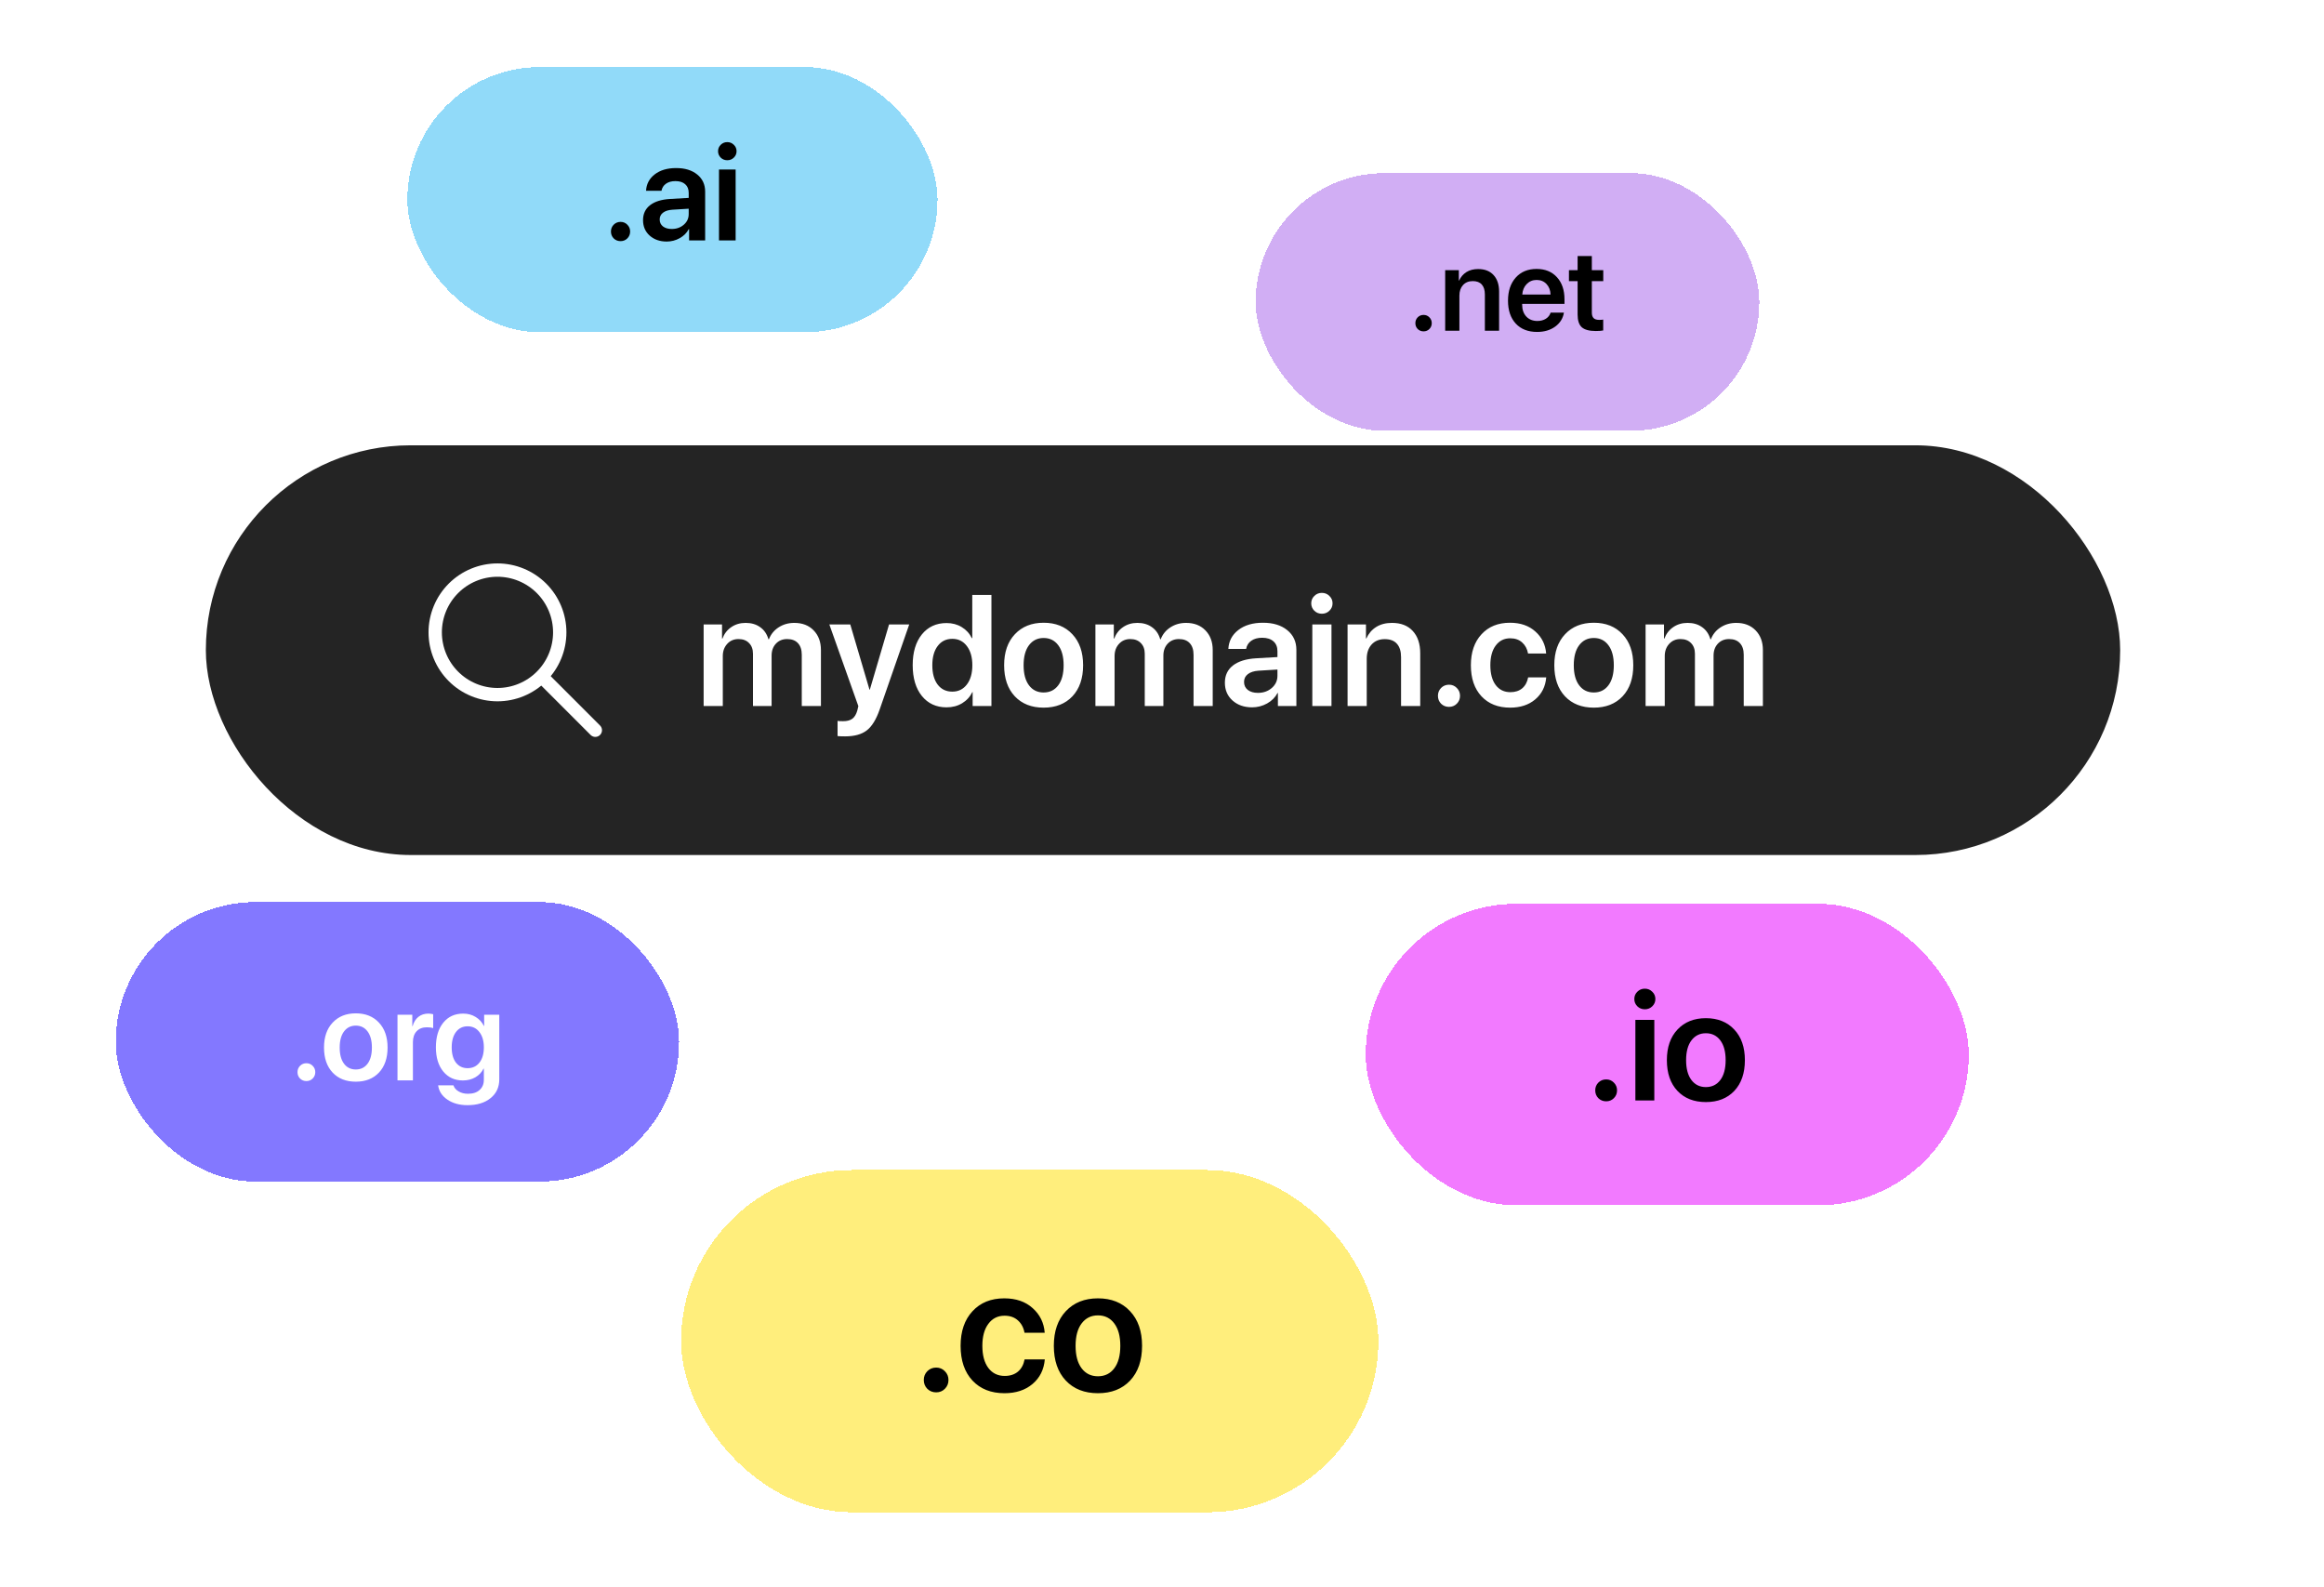 <svg width="312" height="213" viewBox="0 0 312 213" fill="none" xmlns="http://www.w3.org/2000/svg">
<g filter="url(#filter0_d_462_5366)">
<rect x="14" y="49.549" width="257" height="54.999" rx="27.5" fill="#242424"/>
<g clip-path="url(#clip0_462_5366)">
<path d="M44.791 74.659C44.791 75.757 45.008 76.844 45.428 77.859C45.848 78.873 46.464 79.794 47.24 80.57C48.016 81.347 48.938 81.962 49.952 82.382C50.966 82.803 52.053 83.019 53.151 83.019C54.248 83.019 55.336 82.803 56.35 82.382C57.364 81.962 58.285 81.347 59.062 80.57C59.838 79.794 60.454 78.873 60.874 77.859C61.294 76.844 61.51 75.757 61.51 74.659C61.51 73.562 61.294 72.475 60.874 71.461C60.454 70.446 59.838 69.525 59.062 68.749C58.285 67.972 57.364 67.357 56.35 66.937C55.336 66.516 54.248 66.3 53.151 66.3C52.053 66.3 50.966 66.516 49.952 66.937C48.938 67.357 48.016 67.972 47.24 68.749C46.464 69.525 45.848 70.446 45.428 71.461C45.008 72.475 44.791 73.562 44.791 74.659Z" stroke="white" stroke-width="1.791" stroke-linecap="round" stroke-linejoin="round"/>
<path d="M66.286 87.796L59.121 80.631" stroke="white" stroke-width="1.791" stroke-linecap="round" stroke-linejoin="round"/>
</g>
<path d="M80.828 84.548V73.595H83.298V75.496H83.35C83.591 74.849 83.987 74.336 84.538 73.957C85.089 73.578 85.733 73.388 86.47 73.388C87.242 73.388 87.893 73.581 88.423 73.967C88.961 74.346 89.329 74.887 89.529 75.589H89.591C89.853 74.914 90.287 74.38 90.893 73.988C91.506 73.588 92.209 73.388 93.001 73.388C94.083 73.388 94.947 73.722 95.595 74.391C96.249 75.059 96.576 75.941 96.576 77.036V84.548H94.003V77.666C94.003 76.991 93.831 76.471 93.487 76.106C93.149 75.741 92.667 75.558 92.04 75.558C91.42 75.558 90.917 75.765 90.531 76.178C90.146 76.592 89.953 77.126 89.953 77.78V84.548H87.452V77.532C87.452 76.926 87.276 76.447 86.925 76.096C86.581 75.737 86.109 75.558 85.509 75.558C84.889 75.558 84.383 75.775 83.99 76.209C83.598 76.636 83.401 77.181 83.401 77.842V84.548H80.828ZM99.821 88.62C99.263 88.62 98.925 88.606 98.808 88.578V86.543C98.925 86.57 99.174 86.584 99.552 86.584C100.083 86.584 100.496 86.474 100.792 86.253C101.089 86.033 101.309 85.671 101.454 85.168C101.454 85.161 101.478 85.062 101.526 84.869C101.581 84.676 101.605 84.573 101.598 84.559L97.703 73.595H100.513L103.097 82.358H103.138L105.721 73.595H108.429L104.471 84.982C104.003 86.339 103.424 87.283 102.735 87.814C102.046 88.351 101.075 88.62 99.821 88.62ZM113.44 84.724C112.056 84.724 110.95 84.214 110.123 83.195C109.304 82.175 108.894 80.797 108.894 79.061C108.894 77.332 109.304 75.958 110.123 74.938C110.95 73.919 112.056 73.409 113.44 73.409C114.212 73.409 114.894 73.592 115.486 73.957C116.086 74.322 116.533 74.814 116.83 75.434H116.892V69.637H119.465V84.548H116.943V82.678H116.902C116.599 83.305 116.141 83.804 115.528 84.176C114.921 84.541 114.226 84.724 113.44 84.724ZM114.215 75.527C113.389 75.527 112.734 75.848 112.252 76.488C111.77 77.122 111.529 77.983 111.529 79.072C111.529 80.167 111.766 81.032 112.242 81.665C112.724 82.299 113.382 82.616 114.215 82.616C115.028 82.616 115.679 82.296 116.168 81.655C116.657 81.014 116.902 80.153 116.902 79.072C116.902 77.997 116.657 77.139 116.168 76.499C115.679 75.851 115.028 75.527 114.215 75.527ZM130.335 83.246C129.378 84.259 128.089 84.765 126.471 84.765C124.852 84.765 123.564 84.259 122.606 83.246C121.648 82.227 121.17 80.835 121.17 79.072C121.17 77.315 121.652 75.927 122.616 74.907C123.581 73.881 124.865 73.368 126.471 73.368C128.083 73.368 129.367 73.881 130.325 74.907C131.289 75.927 131.772 77.315 131.772 79.072C131.772 80.835 131.293 82.227 130.335 83.246ZM124.507 81.769C124.989 82.409 125.644 82.73 126.471 82.73C127.297 82.73 127.952 82.409 128.434 81.769C128.916 81.128 129.157 80.229 129.157 79.072C129.157 77.921 128.916 77.026 128.434 76.385C127.952 75.737 127.297 75.414 126.471 75.414C125.651 75.414 124.996 75.737 124.507 76.385C124.025 77.026 123.784 77.921 123.784 79.072C123.784 80.229 124.025 81.128 124.507 81.769ZM133.425 84.548V73.595H135.895V75.496H135.946C136.187 74.849 136.583 74.336 137.135 73.957C137.686 73.578 138.33 73.388 139.067 73.388C139.838 73.388 140.489 73.581 141.02 73.967C141.557 74.346 141.926 74.887 142.126 75.589H142.188C142.449 74.914 142.883 74.38 143.49 73.988C144.103 73.588 144.805 73.388 145.598 73.388C146.679 73.388 147.544 73.722 148.191 74.391C148.846 75.059 149.173 75.941 149.173 77.036V84.548H146.6V77.666C146.6 76.991 146.428 76.471 146.083 76.106C145.746 75.741 145.263 75.558 144.637 75.558C144.017 75.558 143.514 75.765 143.128 76.178C142.742 76.592 142.549 77.126 142.549 77.78V84.548H140.049V77.532C140.049 76.926 139.873 76.447 139.522 76.096C139.177 75.737 138.705 75.558 138.106 75.558C137.486 75.558 136.98 75.775 136.587 76.209C136.194 76.636 135.998 77.181 135.998 77.842V84.548H133.425ZM155.239 82.781C155.976 82.781 156.596 82.564 157.099 82.13C157.608 81.689 157.863 81.142 157.863 80.487V79.65L155.332 79.805C154.712 79.847 154.229 80.002 153.885 80.27C153.547 80.532 153.379 80.88 153.379 81.314C153.379 81.762 153.547 82.12 153.885 82.389C154.229 82.65 154.681 82.781 155.239 82.781ZM154.464 84.724C153.396 84.724 152.517 84.418 151.829 83.804C151.147 83.191 150.806 82.396 150.806 81.417C150.806 80.446 151.164 79.678 151.88 79.113C152.604 78.548 153.633 78.224 154.97 78.142L157.863 77.976V77.191C157.863 76.619 157.681 76.175 157.316 75.858C156.957 75.541 156.458 75.383 155.817 75.383C155.218 75.383 154.729 75.517 154.35 75.786C153.971 76.054 153.74 76.419 153.658 76.881H151.271C151.326 75.841 151.77 74.997 152.604 74.349C153.444 73.695 154.55 73.368 155.921 73.368C157.278 73.368 158.363 73.698 159.176 74.36C159.995 75.021 160.405 75.903 160.405 77.005V84.548H157.925V82.802H157.874C157.564 83.388 157.095 83.856 156.468 84.207C155.841 84.552 155.173 84.724 154.464 84.724ZM162.544 84.548V73.595H165.117V84.548H162.544ZM164.838 71.756C164.563 72.024 164.225 72.159 163.825 72.159C163.426 72.159 163.088 72.024 162.813 71.756C162.537 71.48 162.399 71.15 162.399 70.764C162.399 70.371 162.537 70.04 162.813 69.772C163.088 69.496 163.426 69.358 163.825 69.358C164.225 69.358 164.563 69.496 164.838 69.772C165.121 70.04 165.262 70.371 165.262 70.764C165.262 71.15 165.121 71.48 164.838 71.756ZM167.277 84.548V73.595H169.746V75.476H169.798C170.101 74.814 170.542 74.301 171.121 73.936C171.706 73.571 172.412 73.388 173.239 73.388C174.438 73.388 175.368 73.75 176.029 74.473C176.697 75.197 177.031 76.196 177.031 77.47V84.548H174.458V77.987C174.458 77.201 174.272 76.602 173.9 76.189C173.535 75.775 172.991 75.569 172.268 75.569C171.531 75.569 170.942 75.81 170.501 76.292C170.067 76.774 169.85 77.412 169.85 78.204V84.548H167.277ZM180.896 84.662C180.476 84.662 180.121 84.521 179.832 84.238C179.549 83.949 179.408 83.594 179.408 83.174C179.408 82.761 179.549 82.409 179.832 82.12C180.121 81.831 180.476 81.686 180.896 81.686C181.309 81.686 181.657 81.831 181.94 82.12C182.229 82.409 182.374 82.761 182.374 83.174C182.374 83.594 182.229 83.949 181.94 84.238C181.657 84.521 181.309 84.662 180.896 84.662ZM193.937 77.501H191.508C191.398 76.888 191.136 76.395 190.723 76.023C190.31 75.644 189.772 75.455 189.111 75.455C188.298 75.455 187.651 75.779 187.168 76.426C186.686 77.067 186.445 77.949 186.445 79.072C186.445 80.208 186.686 81.097 187.168 81.738C187.651 82.371 188.305 82.688 189.132 82.688C189.779 82.688 190.31 82.516 190.723 82.172C191.136 81.82 191.402 81.331 191.519 80.704H193.947C193.844 81.931 193.351 82.916 192.469 83.66C191.595 84.397 190.472 84.765 189.101 84.765C187.489 84.765 186.207 84.259 185.257 83.246C184.306 82.227 183.831 80.835 183.831 79.072C183.831 77.329 184.306 75.944 185.257 74.918C186.207 73.884 187.482 73.368 189.08 73.368C190.485 73.368 191.622 73.76 192.49 74.546C193.365 75.324 193.847 76.309 193.937 77.501ZM204.198 83.246C203.24 84.259 201.952 84.765 200.333 84.765C198.714 84.765 197.426 84.259 196.468 83.246C195.511 82.227 195.032 80.835 195.032 79.072C195.032 77.315 195.514 75.927 196.479 74.907C197.443 73.881 198.728 73.368 200.333 73.368C201.945 73.368 203.23 73.881 204.187 74.907C205.152 75.927 205.634 77.315 205.634 79.072C205.634 80.835 205.155 82.227 204.198 83.246ZM198.37 81.769C198.852 82.409 199.506 82.73 200.333 82.73C201.16 82.73 201.814 82.409 202.296 81.769C202.779 81.128 203.02 80.229 203.02 79.072C203.02 77.921 202.779 77.026 202.296 76.385C201.814 75.737 201.16 75.414 200.333 75.414C199.513 75.414 198.859 75.737 198.37 76.385C197.887 77.026 197.646 77.921 197.646 79.072C197.646 80.229 197.887 81.128 198.37 81.769ZM207.287 84.548V73.595H209.757V75.496H209.809C210.05 74.849 210.446 74.336 210.997 73.957C211.548 73.578 212.192 73.388 212.929 73.388C213.701 73.388 214.352 73.581 214.882 73.967C215.42 74.346 215.788 74.887 215.988 75.589H216.05C216.312 74.914 216.746 74.38 217.352 73.988C217.965 73.588 218.668 73.388 219.46 73.388C220.542 73.388 221.406 73.722 222.054 74.391C222.708 75.059 223.035 75.941 223.035 77.036V84.548H220.462V77.666C220.462 76.991 220.29 76.471 219.946 76.106C219.608 75.741 219.126 75.558 218.499 75.558C217.879 75.558 217.376 75.765 216.99 76.178C216.605 76.592 216.412 77.126 216.412 77.78V84.548H213.911V77.532C213.911 76.926 213.735 76.447 213.384 76.096C213.04 75.737 212.568 75.558 211.968 75.558C211.348 75.558 210.842 75.775 210.449 76.209C210.057 76.636 209.86 77.181 209.86 77.842V84.548H207.287Z" fill="white"/>
</g>
<g filter="url(#filter1_d_462_5366)">
<rect x="91.44" y="154.053" width="93.609" height="45.947" rx="22.974" fill="#FFEE7C" shape-rendering="crispEdges"/>
<path d="M125.683 183.9C125.213 183.9 124.817 183.742 124.494 183.427C124.178 183.103 124.02 182.707 124.02 182.237C124.02 181.775 124.178 181.383 124.494 181.06C124.817 180.736 125.213 180.575 125.683 180.575C126.145 180.575 126.533 180.736 126.849 181.06C127.172 181.383 127.334 181.775 127.334 182.237C127.334 182.707 127.172 183.103 126.849 183.427C126.533 183.742 126.145 183.9 125.683 183.9ZM140.254 175.898H137.541C137.418 175.213 137.125 174.663 136.663 174.247C136.201 173.824 135.601 173.612 134.862 173.612C133.954 173.612 133.23 173.974 132.691 174.698C132.153 175.414 131.883 176.399 131.883 177.653C131.883 178.924 132.153 179.917 132.691 180.632C133.23 181.341 133.961 181.695 134.885 181.695C135.609 181.695 136.201 181.502 136.663 181.117C137.125 180.725 137.421 180.178 137.552 179.478H140.266C140.15 180.848 139.6 181.949 138.615 182.78C137.637 183.604 136.382 184.015 134.851 184.015C133.049 184.015 131.618 183.45 130.555 182.318C129.493 181.179 128.962 179.624 128.962 177.653C128.962 175.706 129.493 174.159 130.555 173.012C131.618 171.857 133.042 171.28 134.827 171.28C136.398 171.28 137.668 171.719 138.638 172.596C139.615 173.466 140.154 174.567 140.254 175.898ZM151.719 182.318C150.65 183.45 149.21 184.015 147.401 184.015C145.592 184.015 144.153 183.45 143.083 182.318C142.013 181.179 141.478 179.624 141.478 177.653C141.478 175.691 142.017 174.14 143.094 173C144.172 171.853 145.608 171.28 147.401 171.28C149.202 171.28 150.638 171.853 151.708 173C152.786 174.14 153.324 175.691 153.324 177.653C153.324 179.624 152.789 181.179 151.719 182.318ZM145.207 180.667C145.746 181.383 146.478 181.741 147.401 181.741C148.325 181.741 149.056 181.383 149.595 180.667C150.134 179.951 150.403 178.947 150.403 177.653C150.403 176.368 150.134 175.367 149.595 174.651C149.056 173.928 148.325 173.566 147.401 173.566C146.485 173.566 145.754 173.928 145.207 174.651C144.669 175.367 144.399 176.368 144.399 177.653C144.399 178.947 144.669 179.951 145.207 180.667Z" fill="black"/>
</g>
<g filter="url(#filter2_d_462_5366)">
<rect x="183.348" y="118.315" width="80.964" height="40.476" rx="20.238" fill="#F27AFF" shape-rendering="crispEdges"/>
<path d="M215.632 144.831C215.216 144.831 214.866 144.692 214.58 144.412C214.301 144.127 214.162 143.776 214.162 143.361C214.162 142.953 214.301 142.605 214.58 142.32C214.866 142.034 215.216 141.891 215.632 141.891C216.04 141.891 216.384 142.034 216.663 142.32C216.949 142.605 217.092 142.953 217.092 143.361C217.092 143.776 216.949 144.127 216.663 144.412C216.384 144.692 216.04 144.831 215.632 144.831ZM219.552 144.719V133.897H222.094V144.719H219.552ZM221.818 132.08C221.546 132.345 221.213 132.478 220.818 132.478C220.423 132.478 220.09 132.345 219.817 132.08C219.545 131.808 219.409 131.481 219.409 131.1C219.409 130.712 219.545 130.385 219.817 130.12C220.09 129.847 220.423 129.711 220.818 129.711C221.213 129.711 221.546 129.847 221.818 130.12C222.097 130.385 222.237 130.712 222.237 131.1C222.237 131.481 222.097 131.808 221.818 132.08ZM232.834 143.432C231.888 144.433 230.615 144.933 229.016 144.933C227.416 144.933 226.144 144.433 225.198 143.432C224.252 142.425 223.779 141.05 223.779 139.308C223.779 137.572 224.255 136.201 225.208 135.194C226.161 134.179 227.43 133.672 229.016 133.672C230.609 133.672 231.878 134.179 232.824 135.194C233.777 136.201 234.253 137.572 234.253 139.308C234.253 141.05 233.78 142.425 232.834 143.432ZM227.076 141.972C227.553 142.605 228.199 142.922 229.016 142.922C229.833 142.922 230.479 142.605 230.956 141.972C231.432 141.34 231.67 140.451 231.67 139.308C231.67 138.171 231.432 137.286 230.956 136.653C230.479 136.014 229.833 135.694 229.016 135.694C228.206 135.694 227.559 136.014 227.076 136.653C226.6 137.286 226.362 138.171 226.362 139.308C226.362 140.451 226.6 141.34 227.076 141.972Z" fill="black"/>
</g>
<g filter="url(#filter3_d_462_5366)">
<rect x="54.69" y="6" width="71.177" height="35.584" rx="17.792" fill="#91DAF9" shape-rendering="crispEdges"/>
<path d="M83.313 29.365C82.948 29.365 82.64 29.243 82.389 28.997C82.144 28.746 82.021 28.438 82.021 28.073C82.021 27.714 82.144 27.409 82.389 27.157C82.64 26.906 82.948 26.78 83.313 26.78C83.672 26.78 83.975 26.906 84.22 27.157C84.471 27.409 84.597 27.714 84.597 28.073C84.597 28.438 84.471 28.746 84.22 28.997C83.975 29.243 83.672 29.365 83.313 29.365ZM90.179 27.732C90.82 27.732 91.358 27.543 91.795 27.166C92.238 26.784 92.459 26.308 92.459 25.739V25.012L90.26 25.147C89.722 25.183 89.303 25.317 89.004 25.551C88.71 25.778 88.564 26.08 88.564 26.457C88.564 26.846 88.71 27.157 89.004 27.391C89.303 27.618 89.695 27.732 90.179 27.732ZM89.506 29.419C88.579 29.419 87.816 29.153 87.218 28.62C86.625 28.088 86.329 27.397 86.329 26.547C86.329 25.703 86.64 25.036 87.263 24.546C87.891 24.055 88.785 23.774 89.946 23.702L92.459 23.558V22.876C92.459 22.38 92.3 21.994 91.983 21.718C91.672 21.443 91.238 21.306 90.682 21.306C90.161 21.306 89.737 21.422 89.407 21.656C89.078 21.889 88.878 22.206 88.806 22.607H86.733C86.781 21.704 87.167 20.971 87.891 20.408C88.621 19.84 89.581 19.555 90.772 19.555C91.951 19.555 92.893 19.843 93.599 20.417C94.311 20.991 94.667 21.757 94.667 22.715V29.267H92.513V27.75H92.468C92.199 28.258 91.792 28.665 91.247 28.97C90.703 29.27 90.123 29.419 89.506 29.419ZM96.525 29.267V19.753H98.76V29.267H96.525ZM98.517 18.155C98.278 18.389 97.985 18.505 97.638 18.505C97.291 18.505 96.998 18.389 96.758 18.155C96.519 17.916 96.399 17.629 96.399 17.294C96.399 16.953 96.519 16.666 96.758 16.432C96.998 16.193 97.291 16.073 97.638 16.073C97.985 16.073 98.278 16.193 98.517 16.432C98.763 16.666 98.885 16.953 98.885 17.294C98.885 17.629 98.763 17.916 98.517 18.155Z" fill="black"/>
</g>
<g filter="url(#filter4_d_462_5366)">
<rect x="168.573" y="20.233" width="67.618" height="34.59" rx="17.295" fill="#D1AEF4" shape-rendering="crispEdges"/>
<path d="M191.119 41.476C190.807 41.476 190.544 41.371 190.329 41.162C190.12 40.947 190.015 40.684 190.015 40.372C190.015 40.065 190.12 39.804 190.329 39.59C190.544 39.375 190.807 39.268 191.119 39.268C191.426 39.268 191.684 39.375 191.893 39.59C192.108 39.804 192.215 40.065 192.215 40.372C192.215 40.684 192.108 40.947 191.893 41.162C191.684 41.371 191.426 41.476 191.119 41.476ZM194.017 41.392V33.264H195.85V34.66H195.888C196.113 34.169 196.44 33.788 196.869 33.517C197.304 33.247 197.828 33.111 198.441 33.111C199.331 33.111 200.021 33.38 200.511 33.916C201.007 34.453 201.255 35.194 201.255 36.14V41.392H199.346V36.523C199.346 35.94 199.208 35.496 198.932 35.189C198.661 34.882 198.257 34.729 197.72 34.729C197.173 34.729 196.736 34.908 196.409 35.266C196.087 35.623 195.926 36.096 195.926 36.684V41.392H194.017ZM206.292 34.575C205.761 34.575 205.316 34.76 204.958 35.128C204.605 35.49 204.409 35.958 204.368 36.531H208.163C208.143 35.953 207.961 35.483 207.619 35.12C207.276 34.757 206.834 34.575 206.292 34.575ZM208.171 38.961H209.957C209.834 39.733 209.443 40.359 208.784 40.84C208.125 41.315 207.317 41.553 206.361 41.553C205.145 41.553 204.189 41.179 203.494 40.433C202.799 39.682 202.451 38.657 202.451 37.359C202.451 36.071 202.796 35.038 203.486 34.261C204.181 33.484 205.114 33.096 206.285 33.096C207.435 33.096 208.347 33.466 209.022 34.208C209.696 34.944 210.034 35.93 210.034 37.167V37.788H204.352V37.903C204.352 38.557 204.536 39.084 204.905 39.483C205.278 39.881 205.776 40.081 206.4 40.081C206.839 40.081 207.217 39.981 207.534 39.782C207.856 39.577 208.068 39.304 208.171 38.961ZM211.797 31.363H213.706V33.264H215.24V34.736H213.706V38.961C213.706 39.293 213.786 39.539 213.944 39.697C214.103 39.856 214.35 39.935 214.688 39.935C214.913 39.935 215.094 39.922 215.232 39.897V41.353C215.002 41.404 214.672 41.43 214.243 41.43C213.364 41.43 212.735 41.261 212.357 40.924C211.984 40.587 211.797 40.022 211.797 39.23V34.736H210.632V33.264H211.797V31.363Z" fill="black"/>
</g>
<g filter="url(#filter5_d_462_5366)">
<rect x="15.543" y="118.087" width="75.626" height="37.523" rx="18.762" fill="#8378FF" shape-rendering="crispEdges"/>
<path d="M41.137 142.114C40.799 142.114 40.514 142 40.281 141.773C40.053 141.54 39.94 141.255 39.94 140.916C39.94 140.584 40.053 140.301 40.281 140.068C40.514 139.835 40.799 139.719 41.137 139.719C41.47 139.719 41.75 139.835 41.977 140.068C42.21 140.301 42.327 140.584 42.327 140.916C42.327 141.255 42.21 141.54 41.977 141.773C41.75 142 41.47 142.114 41.137 142.114ZM50.877 140.974C50.106 141.79 49.069 142.197 47.766 142.197C46.463 142.197 45.426 141.79 44.655 140.974C43.885 140.154 43.499 139.034 43.499 137.614C43.499 136.2 43.888 135.083 44.664 134.263C45.44 133.436 46.474 133.023 47.766 133.023C49.063 133.023 50.098 133.436 50.868 134.263C51.645 135.083 52.033 136.2 52.033 137.614C52.033 139.034 51.647 140.154 50.877 140.974ZM46.186 139.785C46.574 140.301 47.101 140.559 47.766 140.559C48.431 140.559 48.958 140.301 49.346 139.785C49.734 139.269 49.928 138.546 49.928 137.614C49.928 136.688 49.734 135.968 49.346 135.452C48.958 134.931 48.431 134.67 47.766 134.67C47.106 134.67 46.58 134.931 46.186 135.452C45.798 135.968 45.604 136.688 45.604 137.614C45.604 138.546 45.798 139.269 46.186 139.785ZM53.364 142.022V133.206H55.351V134.745H55.393C55.543 134.207 55.8 133.791 56.166 133.497C56.538 133.203 56.984 133.057 57.505 133.057C57.688 133.057 57.905 133.084 58.154 133.14V135.011C57.949 134.933 57.669 134.895 57.314 134.895C56.726 134.895 56.266 135.072 55.934 135.427C55.601 135.782 55.434 136.27 55.434 136.891V142.022H53.364ZM62.779 140.384C63.444 140.384 63.974 140.134 64.367 139.635C64.761 139.131 64.958 138.449 64.958 137.589C64.958 136.73 64.758 136.045 64.359 135.535C63.965 135.019 63.438 134.762 62.779 134.762C62.124 134.762 61.603 135.017 61.215 135.527C60.832 136.037 60.641 136.724 60.641 137.589C60.641 138.46 60.832 139.145 61.215 139.644C61.603 140.137 62.124 140.384 62.779 140.384ZM62.77 145.349C61.689 145.349 60.785 145.1 60.059 144.601C59.338 144.107 58.925 143.47 58.82 142.688H60.874C60.985 143.026 61.218 143.298 61.573 143.503C61.927 143.714 62.349 143.819 62.837 143.819C63.502 143.819 64.021 143.647 64.392 143.303C64.769 142.965 64.958 142.51 64.958 141.939V140.451H64.908C64.675 140.933 64.312 141.318 63.818 141.607C63.33 141.889 62.773 142.031 62.146 142.031C61.049 142.031 60.17 141.632 59.51 140.833C58.85 140.029 58.52 138.945 58.52 137.581C58.52 136.189 58.85 135.089 59.51 134.279C60.17 133.464 61.062 133.057 62.188 133.057C62.809 133.057 63.364 133.206 63.852 133.506C64.339 133.8 64.711 134.204 64.966 134.72H64.999V133.206H67.029V141.881C67.029 142.935 66.641 143.775 65.864 144.401C65.088 145.033 64.057 145.349 62.77 145.349Z" fill="white"/>
</g>
<defs>
<filter id="filter0_d_462_5366" x="0.364" y="32.503" width="311.545" height="109.545" filterUnits="userSpaceOnUse" color-interpolation-filters="sRGB">
<feFlood flood-opacity="0" result="BackgroundImageFix"/>
<feColorMatrix in="SourceAlpha" type="matrix" values="0 0 0 0 0 0 0 0 0 0 0 0 0 0 0 0 0 0 127 0" result="hardAlpha"/>
<feOffset dx="13.636" dy="10.227"/>
<feGaussianBlur stdDeviation="13.636"/>
<feColorMatrix type="matrix" values="0 0 0 0 0.121 0 0 0 0 0.121 0 0 0 0 0.121 0 0 0 0.25 0"/>
<feBlend mode="normal" in2="BackgroundImageFix" result="effect1_dropShadow_462_5366"/>
<feBlend mode="normal" in="SourceGraphic" in2="effect1_dropShadow_462_5366" result="shape"/>
</filter>
<filter id="filter1_d_462_5366" x="82.427" y="148.043" width="111.637" height="63.975" filterUnits="userSpaceOnUse" color-interpolation-filters="sRGB">
<feFlood flood-opacity="0" result="BackgroundImageFix"/>
<feColorMatrix in="SourceAlpha" type="matrix" values="0 0 0 0 0 0 0 0 0 0 0 0 0 0 0 0 0 0 127 0" result="hardAlpha"/>
<feOffset dy="3.005"/>
<feGaussianBlur stdDeviation="4.507"/>
<feComposite in2="hardAlpha" operator="out"/>
<feColorMatrix type="matrix" values="0 0 0 0 0.4 0 0 0 0 0.383 0 0 0 0 0.383 0 0 0 0.08 0"/>
<feBlend mode="normal" in2="BackgroundImageFix" result="effect1_dropShadow_462_5366"/>
<feBlend mode="normal" in="SourceGraphic" in2="effect1_dropShadow_462_5366" result="shape"/>
</filter>
<filter id="filter2_d_462_5366" x="174.334" y="112.306" width="98.992" height="58.504" filterUnits="userSpaceOnUse" color-interpolation-filters="sRGB">
<feFlood flood-opacity="0" result="BackgroundImageFix"/>
<feColorMatrix in="SourceAlpha" type="matrix" values="0 0 0 0 0 0 0 0 0 0 0 0 0 0 0 0 0 0 127 0" result="hardAlpha"/>
<feOffset dy="3.005"/>
<feGaussianBlur stdDeviation="4.507"/>
<feComposite in2="hardAlpha" operator="out"/>
<feColorMatrix type="matrix" values="0 0 0 0 0.4 0 0 0 0 0.383 0 0 0 0 0.383 0 0 0 0.18 0"/>
<feBlend mode="normal" in2="BackgroundImageFix" result="effect1_dropShadow_462_5366"/>
<feBlend mode="normal" in="SourceGraphic" in2="effect1_dropShadow_462_5366" result="shape"/>
</filter>
<filter id="filter3_d_462_5366" x="45.676" y="-0.009" width="89.205" height="53.611" filterUnits="userSpaceOnUse" color-interpolation-filters="sRGB">
<feFlood flood-opacity="0" result="BackgroundImageFix"/>
<feColorMatrix in="SourceAlpha" type="matrix" values="0 0 0 0 0 0 0 0 0 0 0 0 0 0 0 0 0 0 127 0" result="hardAlpha"/>
<feOffset dy="3.005"/>
<feGaussianBlur stdDeviation="4.507"/>
<feComposite in2="hardAlpha" operator="out"/>
<feColorMatrix type="matrix" values="0 0 0 0 0.4 0 0 0 0 0.383 0 0 0 0 0.383 0 0 0 0.18 0"/>
<feBlend mode="normal" in2="BackgroundImageFix" result="effect1_dropShadow_462_5366"/>
<feBlend mode="normal" in="SourceGraphic" in2="effect1_dropShadow_462_5366" result="shape"/>
</filter>
<filter id="filter4_d_462_5366" x="159.559" y="14.224" width="85.646" height="52.618" filterUnits="userSpaceOnUse" color-interpolation-filters="sRGB">
<feFlood flood-opacity="0" result="BackgroundImageFix"/>
<feColorMatrix in="SourceAlpha" type="matrix" values="0 0 0 0 0 0 0 0 0 0 0 0 0 0 0 0 0 0 127 0" result="hardAlpha"/>
<feOffset dy="3.005"/>
<feGaussianBlur stdDeviation="4.507"/>
<feComposite in2="hardAlpha" operator="out"/>
<feColorMatrix type="matrix" values="0 0 0 0 0.4 0 0 0 0 0.383 0 0 0 0 0.383 0 0 0 0.18 0"/>
<feBlend mode="normal" in2="BackgroundImageFix" result="effect1_dropShadow_462_5366"/>
<feBlend mode="normal" in="SourceGraphic" in2="effect1_dropShadow_462_5366" result="shape"/>
</filter>
<filter id="filter5_d_462_5366" x="6.529" y="112.078" width="93.653" height="55.551" filterUnits="userSpaceOnUse" color-interpolation-filters="sRGB">
<feFlood flood-opacity="0" result="BackgroundImageFix"/>
<feColorMatrix in="SourceAlpha" type="matrix" values="0 0 0 0 0 0 0 0 0 0 0 0 0 0 0 0 0 0 127 0" result="hardAlpha"/>
<feOffset dy="3.005"/>
<feGaussianBlur stdDeviation="4.507"/>
<feComposite in2="hardAlpha" operator="out"/>
<feColorMatrix type="matrix" values="0 0 0 0 0.4 0 0 0 0 0.383 0 0 0 0 0.383 0 0 0 0.18 0"/>
<feBlend mode="normal" in2="BackgroundImageFix" result="effect1_dropShadow_462_5366"/>
<feBlend mode="normal" in="SourceGraphic" in2="effect1_dropShadow_462_5366" result="shape"/>
</filter>
<clipPath id="clip0_462_5366">
<rect width="28.66" height="28.66" fill="white" transform="translate(41.209 62.718)"/>
</clipPath>
</defs>
</svg>
